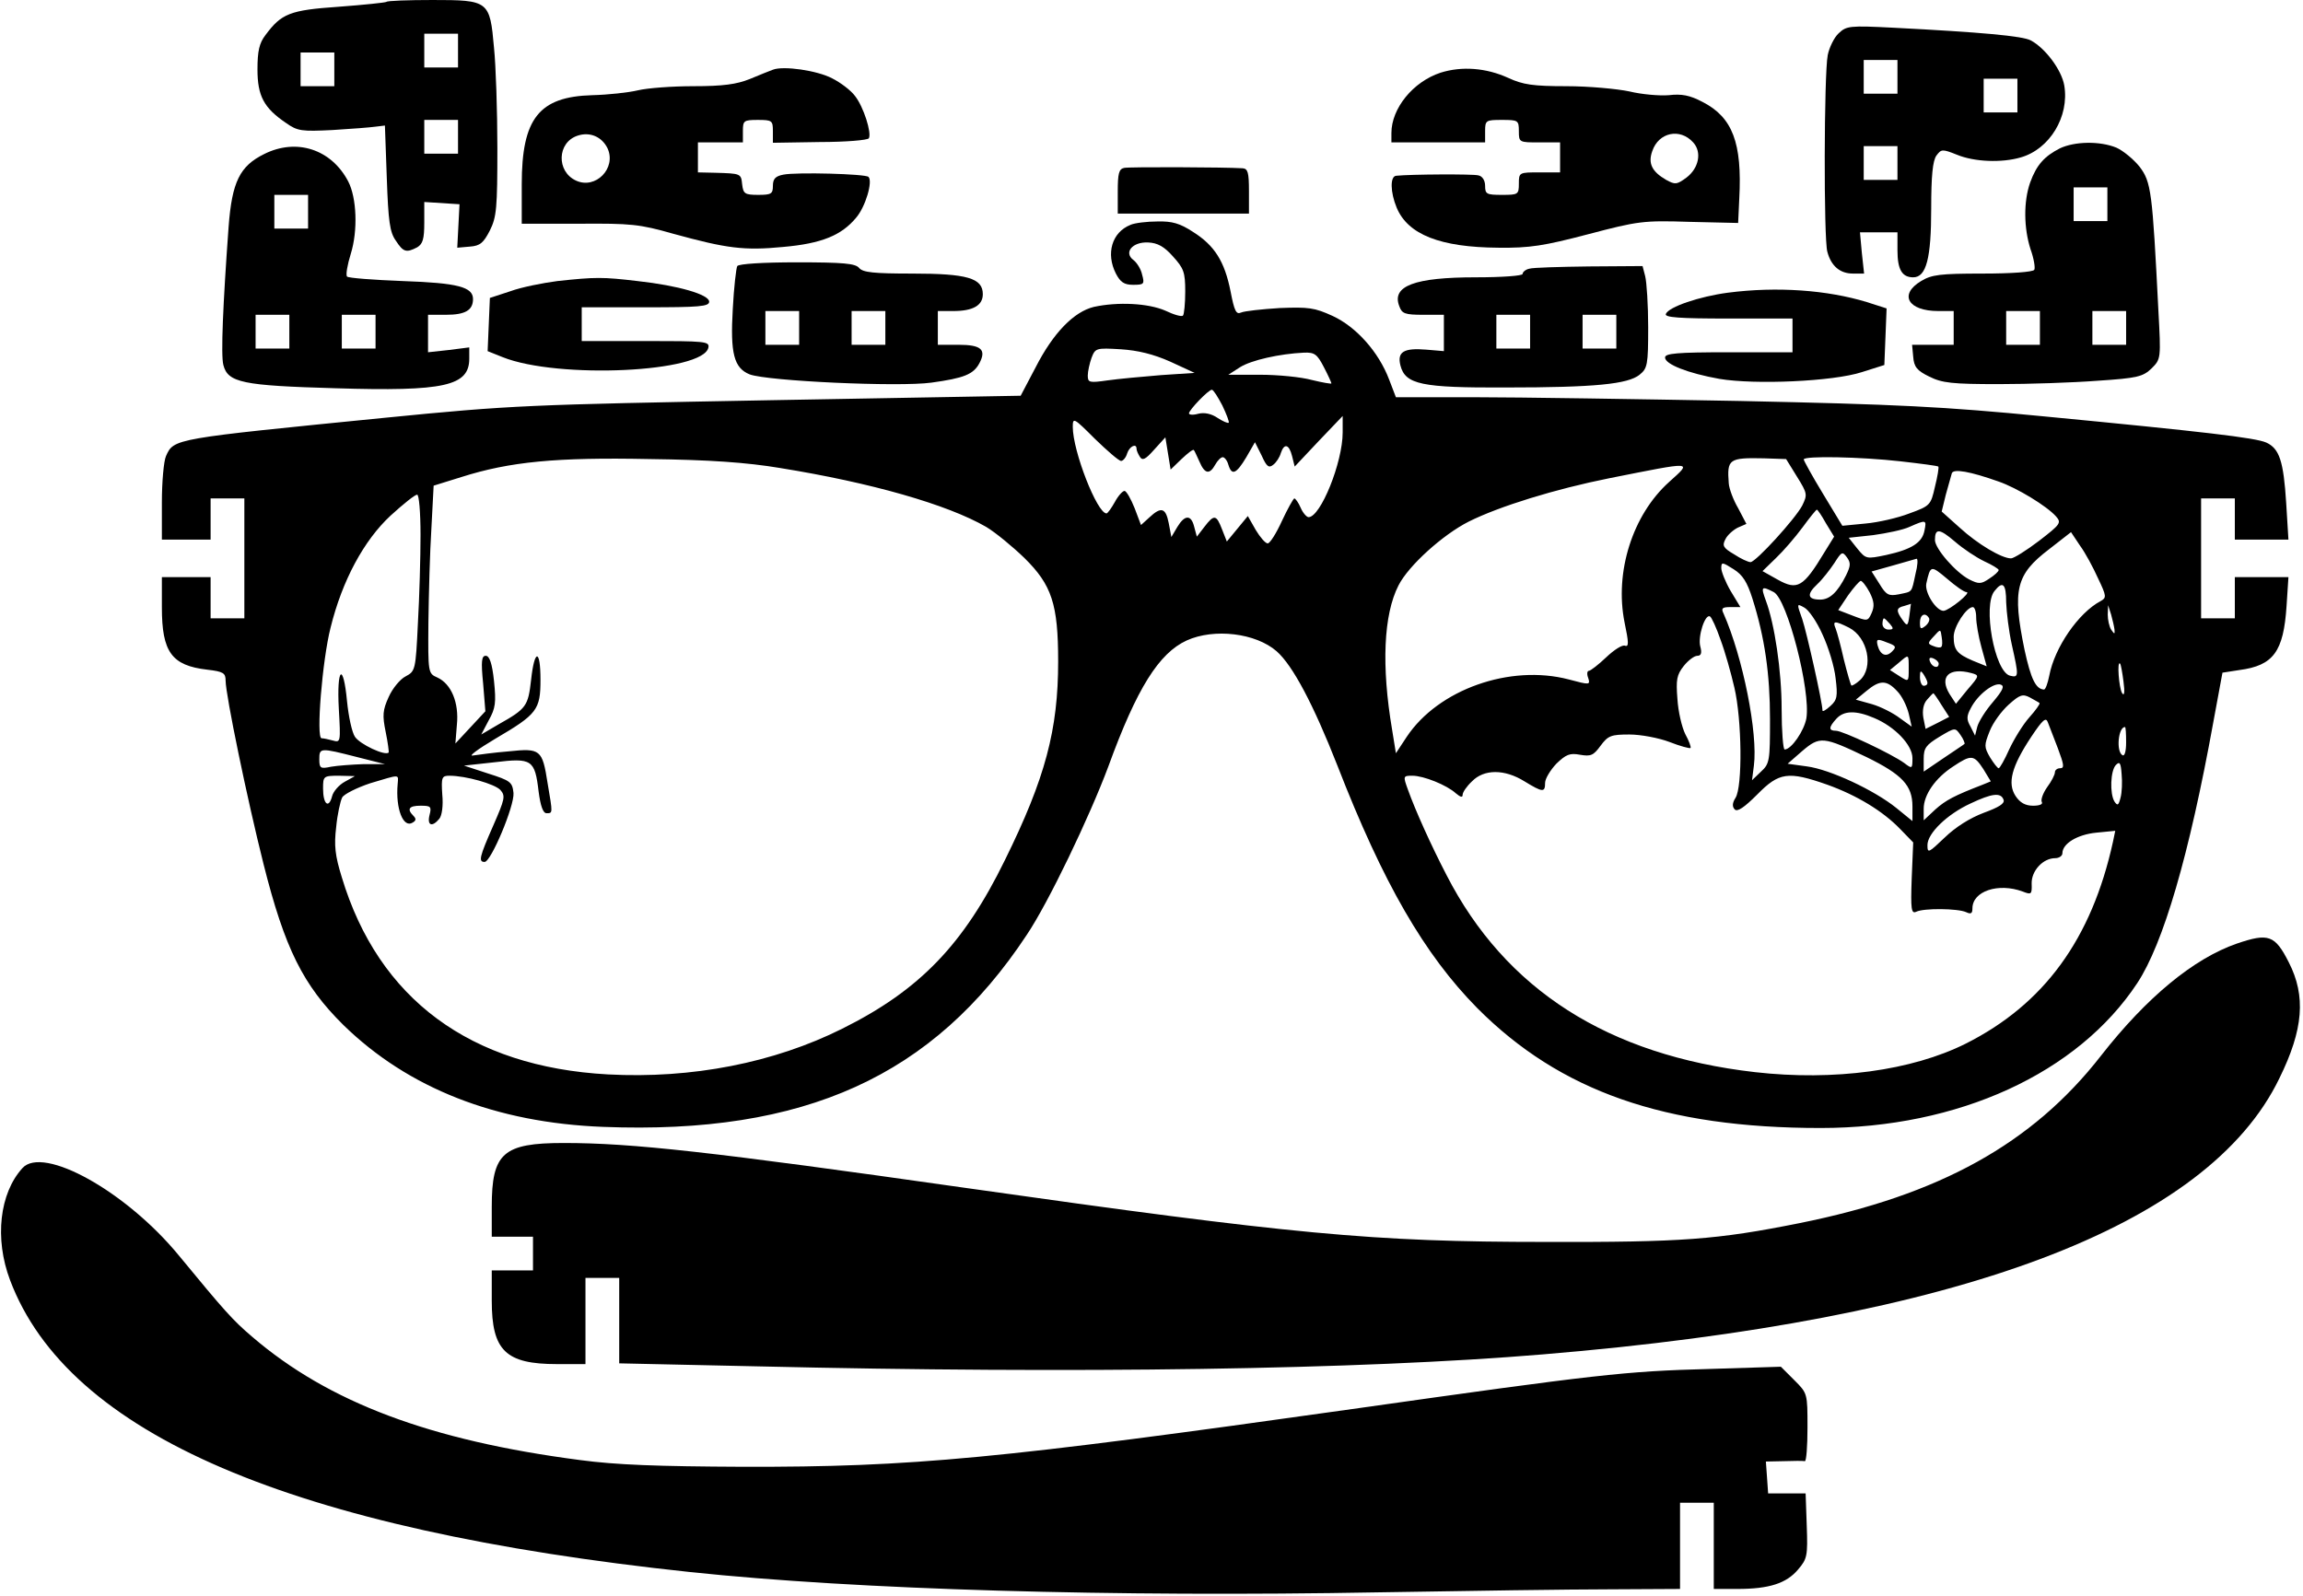 <?xml version="1.0" encoding="UTF-8" standalone="yes"?>
<svg version="1.0" xmlns="http://www.w3.org/2000/svg" width="6.386in" height="4.428in" viewBox="0 0 614 426" preserveAspectRatio="xMidYMid meet">
  <g transform="translate(0,426) scale(0.1,-0.1)" fill="#000000" stroke="none">
    <path d="M1029 4255 c-3 -2 -60 -8 -127 -13 -131 -9 -153 -18 -196 -76 -16
-21 -21 -42 -21 -91 0 -71 17 -103 76 -143 31 -22 42 -23 124 -19 50 3 101 7
115 9 l25 3 5 -140 c4 -115 8 -145 24 -167 20 -31 28 -33 57 -18 15 9 19 22
19 66 l0 55 47 -3 47 -3 -3 -58 -3 -58 34 3 c27 2 36 10 53 43 18 36 20 60 20
220 0 99 -4 220 -9 268 -11 125 -14 127 -164 127 -65 0 -121 -2 -123 -5z m191
-130 l0 -45 -45 0 -45 0 0 45 0 45 45 0 45 0 0 -45z m-330 -50 l0 -45 -45 0
-45 0 0 45 0 45 45 0 45 0 0 -45z m330 -180 l0 -45 -45 0 -45 0 0 45 0 45 45
0 45 0 0 -45z"/>
    <path d="M4903 4171 c-12 -11 -25 -38 -29 -58 -10 -51 -11 -492 -1 -525 10
-38 34 -58 68 -58 l30 0 -6 55 -5 55 50 0 50 0 0 -48 c0 -51 12 -72 42 -72 35
0 48 51 48 183 0 88 4 128 14 142 13 17 15 18 55 2 46 -19 119 -22 170 -7 77
22 130 109 116 192 -7 41 -50 99 -89 120 -21 12 -133 22 -366 34 -118 6 -126
5 -147 -15z m157 -116 l0 -45 -45 0 -45 0 0 45 0 45 45 0 45 0 0 -45z m320
-50 l0 -45 -45 0 -45 0 0 45 0 45 45 0 45 0 0 -45z m-320 -180 l0 -45 -45 0
-45 0 0 45 0 45 45 0 45 0 0 -45z"/>
    <path d="M2060 4074 c-8 -3 -36 -14 -62 -25 -35 -14 -71 -19 -150 -19 -57 0
-123 -5 -148 -11 -25 -6 -80 -12 -122 -13 -142 -4 -188 -62 -188 -238 l0 -105
153 0 c138 1 161 -1 252 -27 142 -39 188 -45 292 -35 103 9 156 31 195 78 25
29 45 97 33 109 -8 8 -192 13 -227 6 -21 -4 -28 -11 -28 -30 0 -21 -4 -24 -39
-24 -36 0 -40 3 -43 28 -3 29 -3 29 -73 31 l-45 1 0 40 0 40 60 0 60 0 0 30
c0 28 2 30 40 30 38 0 40 -2 40 -30 l0 -31 125 2 c69 0 128 5 131 10 8 14 -14
84 -37 113 -11 15 -39 36 -61 47 -40 21 -130 34 -158 23z m-441 -210 c24 -53
-32 -110 -84 -86 -53 24 -51 102 4 120 33 11 65 -3 80 -34z"/>
    <path d="M3841 4066 c-73 -24 -131 -95 -131 -161 l0 -25 125 0 125 0 0 30 c0
29 2 30 45 30 43 0 45 -1 45 -30 0 -30 1 -30 55 -30 l55 0 0 -40 0 -40 -55 0
c-54 0 -55 0 -55 -30 0 -29 -2 -30 -45 -30 -41 0 -45 2 -45 24 0 14 -7 26 -18
28 -14 4 -181 3 -219 -1 -17 -1 -16 -44 1 -85 30 -72 116 -106 272 -107 83 -1
121 5 239 36 133 35 147 37 270 33 l130 -3 3 65 c8 149 -18 217 -98 258 -34
18 -56 22 -90 18 -25 -2 -72 2 -105 10 -33 7 -109 14 -168 14 -89 0 -116 4
-155 22 -59 27 -124 32 -181 14z m674 -186 c24 -26 15 -69 -18 -94 -26 -19
-30 -19 -54 -6 -38 22 -49 44 -37 77 17 50 74 62 109 23z"/>
    <path d="M5493 3864 c-41 -21 -62 -44 -79 -91 -18 -51 -17 -122 1 -178 9 -25
13 -50 10 -55 -4 -6 -63 -10 -138 -10 -114 0 -136 -3 -164 -20 -60 -36 -35
-80 46 -80 l41 0 0 -45 0 -45 -56 0 -55 0 3 -32 c2 -27 10 -37 43 -53 34 -17
61 -20 185 -20 80 0 199 4 264 9 107 7 121 11 144 33 25 25 25 26 18 156 -16
316 -19 341 -50 382 -16 20 -44 43 -62 51 -44 18 -111 17 -151 -2z m127 -149
l0 -45 -45 0 -45 0 0 45 0 45 45 0 45 0 0 -45z m-180 -330 l0 -45 -45 0 -45 0
0 45 0 45 45 0 45 0 0 -45z m230 0 l0 -45 -45 0 -45 0 0 45 0 45 45 0 45 0 0
-45z"/>
    <path d="M703 3849 c-65 -32 -86 -74 -95 -194 -15 -206 -21 -343 -14 -369 12
-47 51 -55 299 -62 291 -9 357 6 357 79 l0 30 -55 -7 -55 -6 0 50 0 50 48 0
c51 0 72 12 72 42 0 32 -40 43 -187 48 -78 3 -145 8 -149 12 -4 4 1 32 10 61
19 61 16 149 -7 193 -45 86 -138 116 -224 73z m117 -154 l0 -45 -45 0 -45 0 0
45 0 45 45 0 45 0 0 -45z m-50 -320 l0 -45 -45 0 -45 0 0 45 0 45 45 0 45 0 0
-45z m230 0 l0 -45 -45 0 -45 0 0 45 0 45 45 0 45 0 0 -45z"/>
    <path d="M2997 3812 c-14 -3 -17 -15 -17 -63 l0 -59 175 0 175 0 0 60 c0 50
-3 60 -17 61 -48 3 -302 4 -316 1z"/>
    <path d="M3014 3660 c-50 -20 -66 -77 -39 -130 12 -23 22 -30 46 -30 29 0 31
2 24 27 -3 15 -14 32 -23 39 -27 20 -3 49 39 47 25 -1 43 -11 66 -37 29 -32
33 -42 33 -94 0 -32 -3 -61 -6 -64 -3 -4 -24 2 -47 13 -46 20 -127 24 -191 10
-53 -13 -108 -69 -155 -161 l-40 -76 -670 -12 c-645 -12 -685 -13 -1028 -47
-563 -56 -561 -55 -582 -102 -6 -13 -11 -69 -11 -123 l0 -100 65 0 65 0 0 55
0 55 45 0 45 0 0 -160 0 -160 -45 0 -45 0 0 55 0 55 -65 0 -65 0 0 -81 c0
-119 26 -155 121 -166 43 -5 49 -9 49 -29 0 -38 58 -318 101 -489 57 -227 106
-324 213 -430 173 -169 407 -261 693 -272 538 -21 881 135 1130 512 58 86 168
316 218 450 76 209 135 302 209 336 73 33 184 20 240 -29 43 -38 98 -142 162
-305 122 -314 232 -504 373 -647 221 -222 500 -320 916 -320 368 0 686 146
845 387 69 105 138 339 203 698 l24 130 45 7 c91 12 118 49 126 171 l5 77 -72
0 -71 0 0 -55 0 -55 -45 0 -45 0 0 160 0 160 45 0 45 0 0 -55 0 -55 72 0 71 0
-6 98 c-7 111 -18 145 -53 161 -29 13 -167 29 -594 70 -268 26 -388 32 -810
41 -272 5 -590 10 -707 10 l-211 0 -18 47 c-28 74 -88 141 -151 170 -48 22
-64 24 -141 21 -48 -3 -94 -8 -103 -12 -13 -6 -18 4 -28 56 -16 81 -43 123
-100 159 -35 23 -56 29 -95 28 -28 0 -61 -4 -72 -9z m106 -365 l65 -30 -90 -6
c-49 -4 -114 -10 -142 -14 -49 -7 -53 -6 -53 13 0 11 5 33 10 47 10 26 12 27
78 23 46 -3 87 -13 132 -33z m410 -15 c11 -21 20 -41 20 -43 0 -2 -23 2 -52 9
-29 8 -91 14 -138 14 l-85 0 31 20 c30 19 106 36 171 39 28 1 35 -4 53 -39z
m-271 -102 c11 -23 19 -44 17 -46 -3 -2 -16 4 -30 13 -16 11 -35 15 -51 11
-14 -4 -25 -3 -25 1 0 9 52 63 61 63 4 0 16 -19 28 -42z m-270 -148 c5 0 13 9
16 20 6 19 25 28 25 13 0 -5 4 -14 9 -22 7 -11 15 -7 38 19 l30 33 7 -43 7
-43 29 28 c17 16 31 27 33 24 2 -2 8 -16 15 -31 14 -33 27 -35 42 -8 6 11 15
20 20 20 5 0 12 -9 15 -20 9 -30 21 -25 48 20 l23 40 18 -36 c13 -29 19 -34
31 -24 8 6 17 20 20 31 9 27 22 24 30 -8 l7 -28 64 68 64 67 0 -44 c0 -80 -59
-226 -91 -226 -5 0 -15 11 -21 25 -6 14 -14 25 -17 25 -3 -1 -18 -28 -33 -60
-15 -33 -32 -60 -38 -60 -6 0 -20 16 -32 36 l-21 37 -28 -34 -28 -34 -13 33
c-15 39 -21 40 -47 6 l-20 -26 -7 26 c-8 33 -25 33 -45 0 l-16 -27 -7 37 c-8
41 -20 45 -52 15 l-22 -20 -17 45 c-10 25 -22 46 -27 46 -5 0 -17 -13 -26 -30
-9 -16 -19 -30 -22 -30 -25 0 -90 166 -90 231 0 26 3 24 59 -32 33 -32 64 -59
70 -59z m-909 -19 c242 -39 445 -97 549 -157 25 -15 71 -53 102 -83 73 -72 90
-123 90 -276 0 -182 -34 -311 -142 -530 -110 -225 -227 -347 -434 -450 -182
-91 -401 -134 -625 -122 -367 20 -612 201 -710 526 -18 58 -21 85 -15 134 3
33 11 69 16 79 5 9 39 26 75 38 81 24 75 25 73 -2 -6 -66 15 -119 40 -103 9 5
10 10 2 18 -18 18 -12 27 19 27 27 0 30 -2 24 -25 -7 -28 7 -33 26 -10 7 8 11
35 8 65 -3 46 -1 50 19 50 44 0 121 -22 136 -38 14 -16 12 -24 -19 -95 -37
-84 -40 -97 -23 -97 17 0 80 150 77 184 -3 29 -8 33 -68 52 l-64 21 82 9 c99
12 107 7 117 -78 5 -39 12 -58 21 -58 17 0 17 -2 3 80 -14 90 -19 94 -104 85
-38 -3 -81 -9 -95 -11 -14 -3 13 17 60 45 111 65 120 77 120 157 0 83 -16 83
-25 0 -8 -70 -12 -77 -87 -119 l-46 -27 20 38 c18 32 20 47 14 105 -5 47 -12
67 -22 67 -11 0 -13 -14 -7 -74 l6 -74 -40 -43 -40 -43 4 50 c6 59 -15 109
-52 126 -25 11 -25 12 -24 147 1 75 4 188 8 251 l6 114 74 23 c129 41 253 53
501 48 161 -2 260 -9 350 -24z m2712 -23 c28 -45 28 -48 14 -77 -19 -36 -124
-151 -138 -151 -6 0 -26 9 -44 21 -29 17 -32 23 -23 40 5 11 21 25 33 31 l23
10 -22 42 c-13 22 -24 52 -25 66 -5 65 0 69 94 67 l59 -2 29 -47z m276 41 c53
-6 99 -12 101 -14 2 -2 -2 -26 -9 -54 -11 -49 -13 -51 -68 -71 -31 -12 -83
-24 -117 -27 l-62 -6 -52 86 c-28 46 -51 88 -51 91 0 10 152 7 258 -5z m-617
-55 c-98 -88 -146 -241 -119 -375 11 -53 12 -66 1 -62 -7 3 -29 -11 -50 -31
-21 -20 -42 -36 -46 -36 -5 0 -6 -9 -2 -19 6 -19 4 -19 -52 -4 -157 41 -348
-27 -432 -153 l-29 -44 -10 62 c-29 171 -23 308 17 386 27 53 118 135 187 170
82 41 231 87 376 116 227 45 221 46 159 -10z m879 1 c49 -17 128 -65 153 -93
15 -17 12 -21 -45 -65 -34 -26 -68 -47 -75 -47 -25 0 -89 38 -137 82 l-48 43
11 45 c7 25 14 50 16 57 4 13 49 5 125 -22z m-4210 -142 c0 -60 -3 -166 -7
-236 -6 -126 -7 -128 -33 -142 -14 -7 -35 -32 -45 -55 -16 -35 -17 -49 -8 -93
6 -29 9 -54 8 -55 -9 -10 -77 22 -90 42 -8 12 -17 54 -21 94 -10 107 -28 91
-22 -19 5 -89 5 -91 -16 -85 -11 3 -25 6 -30 6 -15 0 2 209 24 295 31 126 89
233 160 299 34 31 65 56 71 56 5 0 9 -47 9 -107z m3749 31 l22 -36 -26 -42
c-56 -93 -72 -102 -124 -73 l-41 23 36 35 c20 19 51 55 71 82 19 26 36 47 38
47 2 0 13 -16 24 -36z m263 -20 c-6 -32 -34 -50 -102 -65 -53 -11 -54 -11 -77
17 l-23 29 65 7 c36 5 80 14 97 22 45 20 46 19 40 -10z m160 -82 c20 -9 38
-20 38 -23 0 -4 -11 -14 -25 -23 -22 -15 -28 -15 -54 -2 -36 19 -91 82 -91
105 0 32 12 31 53 -4 23 -20 58 -43 79 -53z m303 -45 c23 -48 23 -52 7 -61
-59 -31 -123 -124 -137 -199 -4 -20 -10 -37 -14 -37 -22 1 -35 28 -52 106 -33
160 -23 201 65 268 l59 46 24 -36 c14 -19 35 -58 48 -87z m-672 8 c-23 -46
-44 -65 -69 -65 -34 0 -37 14 -8 41 14 13 34 39 46 57 19 30 21 31 33 15 11
-15 10 -23 -2 -48z m185 3 c-11 -51 -7 -46 -45 -54 -26 -5 -33 -2 -51 28 l-21
33 57 16 c31 9 60 17 63 18 4 0 3 -18 -3 -41z m-435 -65 c33 -104 47 -202 47
-322 0 -111 -1 -119 -24 -140 l-24 -23 5 39 c11 86 -29 288 -81 406 -7 14 -3
17 18 17 l27 0 -26 43 c-14 24 -25 52 -25 61 0 17 3 16 33 -3 24 -15 36 -34
50 -78z m571 17 c15 0 -46 -49 -61 -50 -20 0 -51 49 -46 73 11 49 12 49 55 13
23 -20 46 -36 52 -36z m-258 -1 c12 -24 13 -37 5 -55 -10 -22 -11 -22 -50 -7
l-39 15 26 39 c15 21 30 38 34 39 4 0 15 -14 24 -31z m364 -26 c1 -27 7 -77
15 -113 19 -85 19 -89 -5 -83 -41 11 -73 188 -41 226 22 28 31 19 31 -30z
m-620 27 c36 -19 99 -263 87 -337 -6 -33 -40 -83 -58 -83 -4 0 -8 49 -8 109 0
101 -19 227 -42 288 -14 38 -12 40 21 23z m130 -113 c16 -34 32 -87 35 -117 6
-48 4 -58 -14 -74 -12 -11 -21 -16 -21 -12 0 21 -42 208 -54 244 -15 42 -15
42 5 31 12 -6 34 -38 49 -72z m232 51 c-4 -29 -6 -30 -18 -13 -18 25 -18 33 4
38 9 3 17 5 18 6 0 0 -2 -13 -4 -31z m178 -5 c0 -16 6 -51 14 -80 l14 -51 -37
15 c-42 18 -51 29 -51 64 0 27 34 79 51 79 5 0 9 -12 9 -27z m369 -33 c1 -13
0 -13 -9 0 -5 8 -9 26 -9 40 l1 25 8 -25 c4 -14 8 -32 9 -40z m-1051 -27 c12
-32 28 -89 37 -128 20 -85 22 -264 3 -294 -9 -14 -9 -24 -2 -31 7 -7 25 5 60
40 58 59 82 63 187 26 78 -28 148 -70 195 -119 l34 -35 -4 -96 c-3 -83 -1 -95
12 -89 20 10 111 9 133 -1 13 -6 17 -4 17 10 0 46 69 69 134 45 23 -9 25 -8
24 21 -1 34 30 68 63 68 10 0 19 6 19 13 0 26 40 50 90 55 l51 5 -6 -29 c-57
-260 -184 -434 -393 -539 -144 -72 -351 -100 -562 -76 -392 45 -666 220 -823
526 -41 79 -83 172 -103 228 -13 36 -13 37 12 37 30 0 92 -25 116 -47 12 -10
18 -12 18 -4 0 7 11 23 25 36 32 33 87 33 140 0 49 -30 55 -30 55 -4 0 11 14
34 30 51 26 25 36 29 63 24 29 -5 36 -2 55 24 20 27 28 30 77 30 30 0 78 -9
107 -20 28 -11 54 -18 56 -16 2 2 -4 19 -14 37 -9 18 -19 60 -21 94 -4 51 -2
64 17 88 12 15 28 27 36 27 10 0 13 7 8 25 -7 27 13 88 26 80 4 -2 17 -30 28
-62z m556 58 c3 -5 -1 -14 -9 -21 -13 -10 -15 -9 -15 9 0 21 14 28 24 12z
m-104 -16 c10 -12 10 -15 -4 -15 -9 0 -16 7 -16 15 0 8 2 15 4 15 2 0 9 -7 16
-15z m-109 -10 c50 -26 66 -106 29 -140 -11 -10 -22 -16 -23 -14 -2 2 -11 33
-20 69 -8 36 -18 73 -22 83 -9 21 -2 21 36 2z m246 -51 c-2 -3 -12 -2 -21 2
-16 6 -16 8 1 26 18 20 18 20 21 -2 2 -12 2 -24 -1 -26z m-131 -12 c-16 -17
-32 -10 -39 16 -4 17 -1 18 24 8 25 -9 27 -12 15 -24z m44 -47 c0 -35 0 -35
-25 -19 l-25 16 23 19 c28 24 27 25 27 -16z m80 14 c0 -14 -17 -10 -23 5 -4
10 -1 13 9 9 7 -3 14 -9 14 -14z m493 -48 c4 -29 2 -40 -4 -30 -8 13 -14 88
-5 78 2 -2 6 -24 9 -48z m-523 -3 c0 -5 -4 -8 -10 -8 -5 0 -10 10 -10 23 0 18
2 19 10 7 5 -8 10 -18 10 -22z m117 26 c22 -6 22 -7 -10 -44 l-31 -38 -17 26
c-28 46 -2 72 58 56z m-198 -48 c13 -13 26 -40 31 -60 l8 -35 -32 23 c-17 13
-50 30 -74 37 l-43 12 28 23 c36 30 54 30 82 0z m256 -29 c-20 -23 -38 -52
-42 -66 l-6 -24 -12 24 c-11 19 -11 28 1 50 18 35 61 69 80 62 10 -4 5 -15
-21 -46z m-137 -9 l20 -31 -31 -16 -32 -16 -6 30 c-3 19 0 37 10 48 8 9 15 17
17 17 1 0 11 -14 22 -32z m261 6 c2 -2 -10 -19 -27 -38 -17 -19 -41 -58 -54
-86 -12 -27 -25 -50 -28 -50 -3 0 -13 13 -23 29 -16 28 -16 32 -1 70 9 23 32
54 51 71 29 26 37 29 56 19 12 -7 24 -13 26 -15z m-441 -40 c55 -23 102 -72
102 -107 0 -29 -1 -29 -22 -13 -33 24 -164 86 -182 86 -20 0 -20 9 1 32 20 22
52 23 101 2z m490 -81 c16 -43 18 -53 6 -53 -8 0 -14 -5 -14 -11 0 -6 -9 -24
-21 -40 -11 -16 -17 -33 -14 -39 4 -6 -6 -10 -23 -10 -21 0 -35 8 -47 26 -22
34 -11 78 42 158 30 45 39 53 44 39 4 -10 16 -42 27 -70z m-249 12 c-2 -2 -28
-19 -56 -38 l-53 -36 0 34 c0 29 6 37 42 59 42 25 42 25 56 5 8 -11 12 -22 11
-24z m431 4 c0 -24 -4 -38 -10 -34 -17 10 -11 75 7 75 2 0 3 -18 3 -41z m-693
-39 c96 -47 123 -76 123 -132 l0 -39 -43 35 c-58 47 -177 103 -239 111 l-51 7
39 34 c47 40 56 39 171 -16z m-4027 0 l75 -19 -56 0 c-31 -1 -71 -4 -88 -7
-28 -6 -31 -4 -31 20 0 31 2 31 100 6z m4339 -32 l20 -33 -22 -9 c-75 -29 -98
-41 -126 -66 l-31 -29 0 31 c0 37 31 82 79 113 48 32 55 31 80 -7z m366 -77
c-5 -20 -8 -22 -16 -10 -13 21 -11 83 4 98 10 10 13 5 15 -25 2 -20 1 -49 -3
-63z m-4737 43 c-15 -8 -31 -26 -34 -39 -9 -34 -24 -21 -24 21 0 33 1 34 43
34 l42 -1 -27 -15z m4425 -48 c4 -10 -12 -20 -53 -35 -37 -14 -75 -38 -104
-66 -43 -41 -46 -43 -46 -20 0 31 52 82 115 111 57 27 81 30 88 10z"/>
    <path d="M1965 3550 c-3 -5 -9 -57 -12 -114 -7 -119 3 -158 45 -175 48 -18
398 -34 485 -22 87 12 112 22 128 52 19 36 5 49 -56 49 l-55 0 0 45 0 45 41 0
c53 0 79 15 79 45 0 43 -42 55 -188 55 -103 0 -132 3 -142 15 -10 12 -42 15
-166 15 -90 0 -155 -4 -159 -10z m165 -165 l0 -45 -45 0 -45 0 0 45 0 45 45 0
45 0 0 -45z m230 0 l0 -45 -45 0 -45 0 0 45 0 45 45 0 45 0 0 -45z"/>
    <path d="M4078 3543 c-10 -2 -18 -9 -18 -14 0 -5 -55 -9 -125 -9 -163 0 -225
-23 -204 -77 7 -20 15 -23 64 -23 l55 0 0 -49 0 -48 -47 4 c-60 5 -78 -6 -69
-42 13 -51 56 -60 281 -59 238 0 326 9 357 34 21 17 23 26 23 127 0 59 -4 120
-8 136 l-7 27 -143 -1 c-78 -1 -150 -3 -159 -6z m2 -168 l0 -45 -45 0 -45 0 0
45 0 45 45 0 45 0 0 -45z m230 0 l0 -45 -45 0 -45 0 0 45 0 45 45 0 45 0 0
-45z"/>
    <path d="M1485 3510 c-38 -5 -95 -16 -125 -27 l-55 -18 -3 -71 -3 -71 40 -16
c147 -59 537 -41 549 26 3 16 -10 17 -167 17 l-171 0 0 45 0 45 170 0 c143 0
170 2 170 15 0 19 -82 43 -191 55 -93 11 -112 11 -214 0z"/>
    <path d="M4608 3479 c-76 -10 -159 -38 -166 -57 -3 -9 35 -12 167 -12 l171 0
0 -45 0 -45 -170 0 c-139 0 -170 -3 -170 -14 0 -18 61 -42 145 -57 95 -16 303
-7 380 18 l60 19 3 75 3 76 -53 17 c-105 32 -239 42 -370 25z"/>
    <path d="M5965 1742 c-115 -40 -240 -143 -362 -299 -183 -235 -431 -372 -805
-447 -220 -44 -312 -51 -678 -50 -460 0 -671 20 -1545 144 -682 97 -891 120
-1073 120 -162 0 -192 -27 -192 -170 l0 -80 55 0 55 0 0 -45 0 -45 -55 0 -55
0 0 -81 c0 -133 37 -169 174 -169 l76 0 0 115 0 115 45 0 45 0 0 -114 0 -114
368 -8 c849 -20 1609 -9 2097 32 1109 92 1773 341 1964 737 64 130 71 219 25
309 -37 73 -54 79 -139 50z"/>
    <path d="M58 1143 c-61 -67 -75 -188 -33 -299 155 -411 750 -666 1815 -779
446 -47 1127 -67 1840 -54 234 4 509 8 613 8 l187 1 0 115 0 115 45 0 45 0 0
-115 0 -115 63 0 c85 0 131 15 162 52 24 28 26 36 23 117 l-3 86 -50 0 -50 0
-3 43 -3 42 48 1 c26 1 51 1 56 0 4 0 7 40 7 90 0 91 0 91 -35 126 l-36 36
-192 -6 c-223 -6 -295 -14 -952 -107 -943 -133 -1172 -155 -1625 -154 -228 1
-338 5 -435 18 -399 52 -670 154 -873 328 -53 45 -75 70 -196 217 -141 172
-363 295 -418 234z"/>
  </g>
</svg>
